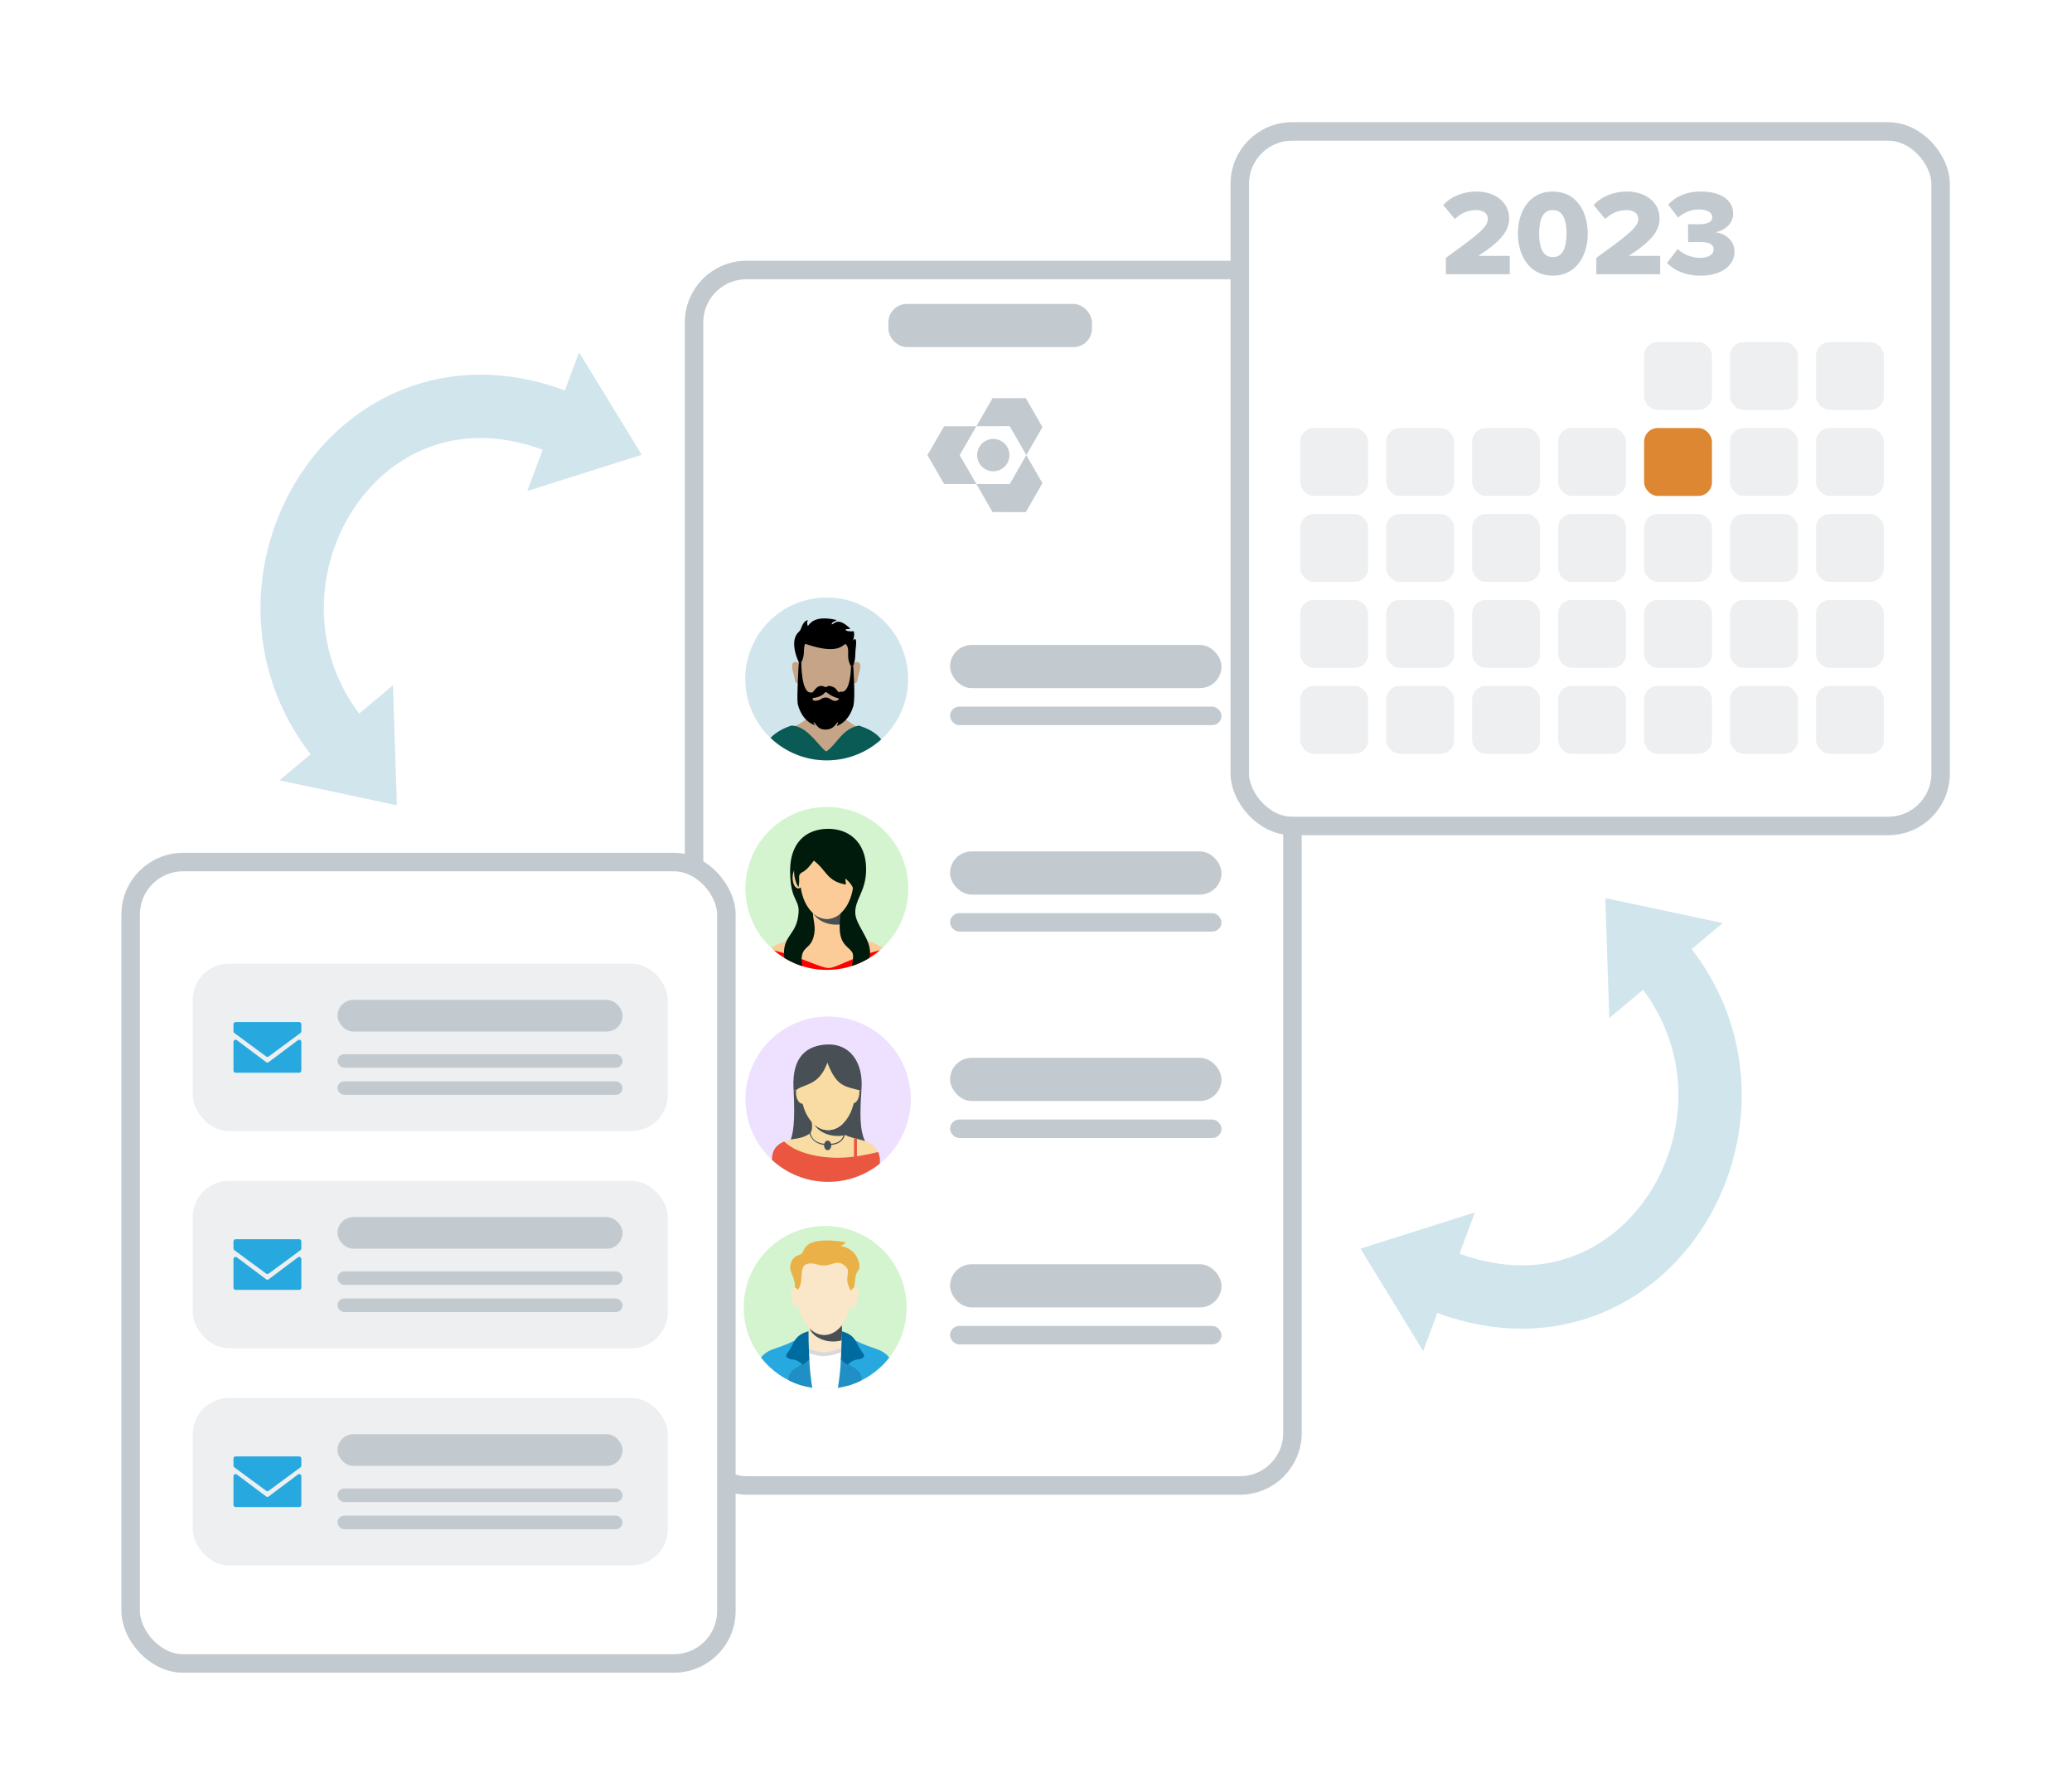 <svg width="458" height="396" viewBox="0 0 458 396" fill="none" xmlns="http://www.w3.org/2000/svg">
<g filter="url(#filter0_d_483_6835)">
<rect x="152.366" y="58.632" width="134.37" height="270.74" rx="13.637" fill="white"/>
</g>
<rect x="153.412" y="59.678" width="132.277" height="268.644" rx="11.591" fill="white" stroke="#C2CAD0" stroke-width="4.091"/>
<rect x="196.367" y="67.178" width="45.001" height="9.546" rx="4.091" fill="#C2CAD0"/>
<rect x="210.004" y="188.183" width="60.002" height="9.546" rx="4.773" fill="#C2CAD0"/>
<rect x="210.004" y="201.82" width="60.002" height="4.091" rx="2.046" fill="#C2CAD0"/>
<rect x="210.004" y="142.546" width="60.002" height="9.546" rx="4.773" fill="#C2CAD0"/>
<rect x="210.004" y="156.182" width="60.002" height="4.091" rx="2.046" fill="#C2CAD0"/>
<circle cx="182.732" cy="150.063" r="17.998" fill="#D1E5ED"/>
<path d="M182.62 157.511C186.283 157.511 187.716 160.291 190.663 161.095C194.682 162.191 182.598 168.006 182.598 168.006C182.598 168.006 170.912 161.971 174.895 160.777C178.08 159.821 178.956 157.511 182.62 157.511Z" fill="#C5A488"/>
<path fill-rule="evenodd" clip-rule="evenodd" d="M194.789 163.426C191.598 166.307 187.37 168.061 182.733 168.061C177.921 168.061 173.55 166.172 170.32 163.096C171.662 161.659 173.548 160.828 174.895 160.378C177.359 160.378 179.311 162.584 180.862 164.336C181.517 165.075 182.1 165.734 182.62 166.112C183.425 165.595 184.105 164.787 184.822 163.936C186.091 162.429 187.475 160.786 189.867 160.378C191.728 160.979 193.572 161.835 194.789 163.426Z" fill="#0A5B56"/>
<ellipse cx="182.54" cy="147.477" rx="5.893" ry="8.68" fill="#C5A488"/>
<path d="M177.301 148.461C177.478 149.74 176.833 150.89 176.169 150.981C175.532 150.742 175.85 150.185 175.373 148.831C174.815 146.999 175.116 146.401 175.779 146.309C176.443 146.218 177.124 147.181 177.301 148.461Z" fill="#C5A488"/>
<path d="M187.957 148.461C187.78 149.74 188.425 150.89 189.089 150.981C189.726 150.742 189.407 150.185 189.885 148.831C190.443 146.999 190.142 146.401 189.478 146.309C188.815 146.218 188.134 147.181 187.957 148.461Z" fill="#C5A488"/>
<path d="M176.567 146.362H177.125C177.125 146.362 177.059 153.298 179.275 153.052C180.708 152.892 178.797 154.883 180.151 154.883C181.505 154.883 181.505 154.167 182.54 154.167C183.575 154.167 184.053 155.282 185.088 154.804C186.124 154.326 184.61 152.733 185.964 152.892C188.1 153.144 188.114 147.159 188.114 147.159H188.592C188.592 147.159 189.15 154.326 188.592 156.158C187.526 159.662 185.168 160.378 185.009 160.458C185.088 159.821 185.327 159.98 185.248 159.662C184.77 159.741 184.452 161.254 182.46 161.254C180.469 161.254 180.39 159.662 179.832 159.662C179.753 159.9 179.992 159.821 180.151 160.299C177.284 159.343 176.437 156.158 176.328 155.52C176.083 154.087 176.567 146.362 176.567 146.362Z" fill="black"/>
<path d="M178.398 154.406C179.912 153.132 180.23 151.459 181.743 151.618C182.054 151.651 182.227 151.846 182.54 151.857C182.852 151.869 182.926 151.526 183.416 151.618C185.168 151.95 184.61 152.574 186.84 154.645C183.575 154.246 182.938 152.972 182.54 152.972C182.141 152.972 182.141 154.246 178.398 154.406Z" fill="black"/>
<path d="M178.558 137.045C178.319 137.762 178.448 137.882 178.558 138.399C179.354 137.204 180.867 136.089 184.928 137.045C184.547 137.473 183.973 137.284 183.814 138.001C184.451 138.001 185.088 136.169 187.955 138.956C187.614 139.174 186.919 138.877 186.919 139.275C187.477 139.673 188.671 139.514 188.671 139.514C189.011 139.997 188.592 141.584 188.592 141.584C188.592 141.584 188.831 141.186 189.07 141.266C189.468 141.584 189.07 143.545 189.07 144.292C189.07 146.203 188.592 147.159 188.592 147.159C188.592 147.159 188.046 147.181 188.034 147.159C186.919 144.929 187.955 143.973 187.158 142.619C186.43 141.382 186.68 145.327 178 142.301C177.443 143.097 178.08 144.69 177.124 146.362C176.806 146.362 176.567 146.362 176.567 146.362C176.567 146.362 174.261 141.748 176.567 139.673C177.363 138.956 177.124 137.523 178.558 137.045Z" fill="black"/>
<rect x="210.004" y="233.805" width="60.002" height="9.546" rx="4.773" fill="#C2CAD0"/>
<rect x="210.004" y="247.442" width="60.002" height="4.091" rx="2.046" fill="#C2CAD0"/>
<circle cx="183.051" cy="242.943" r="18.274" fill="#EEE1FF"/>
<path fill-rule="evenodd" clip-rule="evenodd" d="M175.419 240.969C175.767 247.779 175.385 250.721 174.538 252.485C176.54 252.681 179.398 250.854 179.398 250.854C179.398 250.854 180.025 248.84 179.488 247.861C179.301 247.52 179.205 247.292 179.07 246.969C178.867 246.486 178.576 245.791 177.756 244.187C177.601 243.884 177.442 243.782 177.275 243.674C176.922 243.446 176.53 243.194 176.048 240.969H175.419ZM189.929 240.969C189.816 242.923 189.474 243.111 189.116 243.307C188.911 243.419 188.702 243.534 188.527 243.984C188.027 245.27 187.053 246.847 186.182 248.094C185.31 249.34 186.287 250.854 186.287 250.854C186.287 250.854 188.989 252.525 191.322 252.485C190.003 249.823 190.06 246.36 190.411 240.969H189.929Z" fill="#495055"/>
<path d="M178.921 250.591C179.886 249.94 179.371 247.661 179.371 247.661L186.343 247.661C186.343 247.661 186.206 250.217 186.554 250.591C187.531 251.644 191.076 251.714 192.82 252.981C193.571 253.527 194.193 254.518 194.388 255.51C191.954 258.696 187.95 260.089 182.842 260.058C177.805 260.027 174.977 260.133 171.806 256.557C171.806 254.145 171.475 253.475 172.341 252.853C174.53 251.282 176.516 252.214 178.921 250.591Z" fill="#F8DCA4"/>
<path fill-rule="evenodd" clip-rule="evenodd" d="M186.907 250.866C186.965 250.1 186.995 249.304 186.995 248.489C186.995 248.193 186.991 247.899 186.984 247.609C185.932 248.962 184.556 249.782 183.049 249.782C181.926 249.782 180.875 249.326 179.978 248.534C180.859 250.032 182.844 251.076 185.15 251.076C185.764 251.076 186.354 251.002 186.907 250.866Z" fill="#495055"/>
<path fill-rule="evenodd" clip-rule="evenodd" d="M188.703 243.869C187.889 247.312 185.665 249.783 183.05 249.783C180.462 249.783 178.257 247.361 177.423 243.972C176.608 243.951 175.951 242.843 175.951 241.48C175.951 240.236 176.499 239.204 177.214 239.018C177.817 235.089 180.201 232.155 183.05 232.155C185.92 232.155 188.318 235.131 188.899 239.101C189.506 239.415 189.945 240.346 189.945 241.446C189.945 242.662 189.408 243.671 188.703 243.869Z" fill="#F9DCA4"/>
<path fill-rule="evenodd" clip-rule="evenodd" d="M189.927 240.969C189.624 240.887 189.334 240.813 189.057 240.742C186.285 240.032 184.732 239.634 182.883 234.873C181.571 238.556 179.52 239.349 177.832 240.001C177.125 240.274 176.482 240.523 175.983 240.949C175.985 240.955 175.986 240.962 175.987 240.969H175.419C175.412 240.851 175.405 240.731 175.399 240.607C175.018 233.539 178.341 231.045 182.883 230.851C187.561 230.651 190.844 234.441 190.434 240.607C190.426 240.731 190.417 240.851 190.409 240.969H189.927Z" fill="#495055"/>
<path fill-rule="evenodd" clip-rule="evenodd" d="M194.447 257.228C191.322 259.725 187.36 261.217 183.05 261.217C178.253 261.217 173.887 259.369 170.627 256.345C170.662 253.689 172.116 252.881 173.309 252.298C175.692 254.591 180.254 255.899 185.259 255.899C189.379 255.899 194.095 254.619 194.095 254.619C194.095 254.619 194.705 255.759 194.447 257.228Z" fill="#EB5640"/>
<path d="M188.762 251.543L189.42 251.71V255.779H188.762V251.543Z" fill="#EB5640"/>
<path d="M186.56 250.699L186.646 250.835C186.643 250.85 186.64 250.872 186.635 250.899C186.623 250.959 186.602 251.045 186.566 251.149C186.495 251.357 186.363 251.634 186.124 251.913C185.648 252.466 184.735 253.033 182.978 253.033C181.225 253.033 180.239 252.403 179.692 251.782C179.417 251.47 179.25 251.159 179.152 250.925C179.103 250.809 179.072 250.712 179.053 250.645C179.045 250.62 179.04 250.599 179.036 250.583L179.111 250.508C179.121 250.573 179.137 250.653 179.162 250.745C179.228 250.989 179.356 251.313 179.604 251.638C180.105 252.29 181.082 252.927 182.978 252.927C184.872 252.927 185.779 252.316 186.205 251.683C186.417 251.368 186.507 251.054 186.544 250.819C186.551 250.776 186.556 250.736 186.56 250.699Z" stroke="#495055" stroke-width="0.162"/>
<ellipse cx="182.95" cy="253.158" rx="0.792" ry="1.06" fill="#495055"/>
<rect x="210.004" y="279.427" width="60.002" height="9.546" rx="4.773" fill="#C2CAD0"/>
<rect x="210.004" y="293.064" width="60.002" height="4.091" rx="2.046" fill="#C2CAD0"/>
<circle cx="182.395" cy="288.975" r="18" fill="#D3F4CE"/>
<path d="M178.995 292.091C179.543 289.116 185.148 289.323 185.8 292.274C186.396 294.975 186.031 299.571 186.031 299.571H178.798C178.798 299.571 178.275 295.997 178.995 292.091Z" fill="#FAE7C9"/>
<path d="M188.096 286.388C188.096 291.183 185.458 295.07 182.203 295.07C178.948 295.07 176.309 291.183 176.309 286.388C176.309 281.594 176.019 277.707 182.203 277.707C188.386 277.707 188.096 281.594 188.096 286.388Z" fill="#FAE7C9"/>
<path d="M174.787 279.292C175.281 277.67 176.201 277.588 177.092 277.182C178.076 276.733 176.857 273.038 186.775 274.525C187.19 274.587 186.357 275.142 185.819 275.384C188.224 275.848 189.384 277.297 189.842 278.968C190.301 280.639 189.55 280.711 189.256 281.614C188.896 282.717 189.041 285.105 188.236 285.524C185.914 281.986 188.865 281.154 186.357 279.474C184.864 278.474 183.643 279.842 181.912 279.709C180.554 279.604 180.029 279.098 178.681 279.292C175.975 279.682 178.344 284.342 175.68 285.524C176.064 282.011 174.176 281.294 174.787 279.292Z" fill="#EAB148"/>
<path d="M176.963 286.735C177.14 288.015 176.495 289.164 175.831 289.256C175.194 289.017 175.513 288.459 175.035 287.105C174.477 285.273 174.778 284.675 175.442 284.583C176.105 284.491 176.787 285.455 176.963 286.735Z" fill="#FAE7C9"/>
<path d="M187.621 286.735C187.444 288.015 188.089 289.164 188.753 289.256C189.39 289.017 189.071 288.459 189.549 287.105C190.107 285.273 189.806 284.675 189.142 284.583C188.479 284.491 187.797 285.455 187.621 286.735Z" fill="#FAE7C9"/>
<path fill-rule="evenodd" clip-rule="evenodd" d="M180.625 310.905C181.463 311.228 182.537 311.237 183.447 310.95C183.098 310.967 182.747 310.975 182.395 310.975C181.799 310.975 181.209 310.951 180.625 310.905ZM178.691 306.593C178.143 302.89 177.817 297.906 177.817 297.906C177.817 297.906 180.45 298.922 182.111 298.951C183.858 298.982 186.461 297.728 186.461 297.728C186.461 297.728 186.243 303.038 185.774 306.658C184.679 306.866 183.55 306.975 182.395 306.975C181.125 306.975 179.886 306.843 178.691 306.593Z" fill="white"/>
<path d="M177.817 297.787C177.817 297.787 180.45 298.88 182.111 298.89C183.858 298.9 186.461 297.728 186.461 297.728V298.714C186.461 298.714 183.861 299.742 182.111 299.75C180.283 299.758 177.817 298.714 177.817 298.714L177.817 297.787Z" fill="#D9D9D9"/>
<path fill-rule="evenodd" clip-rule="evenodd" d="M196.546 300.099C196.095 299.384 195.132 298.602 193.433 298.054C188.764 296.548 186.735 294.825 186.735 294.825L187.313 306.295C191.014 305.246 194.229 303.043 196.546 300.099Z" fill="#27A9E0"/>
<path fill-rule="evenodd" clip-rule="evenodd" d="M177.449 306.287L178.026 294.825C178.026 294.825 175.997 296.548 171.329 298.054C169.645 298.596 168.684 299.369 168.228 300.079C170.54 303.025 173.751 305.232 177.449 306.287Z" fill="#27A9E0"/>
<path fill-rule="evenodd" clip-rule="evenodd" d="M179.538 306.749C179.233 304.711 178.898 302.064 178.898 300.277C178.235 300.967 177.439 301.433 176.695 301.867C175.588 302.514 174.597 303.094 174.33 304.251C174.271 304.506 174.301 304.782 174.395 305.104C175.989 305.896 177.718 306.459 179.538 306.749Z" fill="#1F8FC5"/>
<path fill-rule="evenodd" clip-rule="evenodd" d="M190.36 305.121C190.458 304.791 190.49 304.51 190.43 304.251C190.164 303.094 189.172 302.514 188.065 301.867C187.321 301.433 186.526 300.967 185.862 300.277C185.862 302.065 185.527 304.715 185.222 306.754C187.039 306.467 188.767 305.908 190.36 305.121Z" fill="#1F8FC5"/>
<path d="M186.058 294.228C189.483 295.252 188.962 296.813 190.85 299.221C191.058 299.485 191.053 299.876 190.779 300.07C189.659 300.859 189.088 299.955 187.354 301.639C186.796 301.374 185.871 300.44 185.871 300.44C185.871 300.44 186.058 297.203 186.058 294.228Z" fill="#006B9E"/>
<path d="M178.71 294.228C175.286 295.252 175.807 296.813 173.918 299.221C173.711 299.485 173.715 299.876 173.99 300.07C175.11 300.859 175.681 299.955 177.415 301.639C177.972 301.374 178.897 300.44 178.897 300.44C178.897 300.44 178.71 297.203 178.71 294.228Z" fill="#006B9E"/>
<path fill-rule="evenodd" clip-rule="evenodd" d="M186.031 296.259C186.085 295.529 186.113 294.772 186.113 293.996C186.113 293.629 186.107 293.266 186.094 292.908C185.056 294.254 183.694 295.07 182.203 295.07C180.989 295.07 179.86 294.529 178.923 293.603C179.625 295.286 181.705 296.507 184.16 296.507C184.817 296.507 185.447 296.419 186.031 296.259Z" fill="#495055"/>
<circle cx="182.777" cy="196.365" r="18" fill="#D3F4CE"/>
<ellipse cx="182.741" cy="204.512" rx="4.021" ry="5.455" fill="#FBCC98"/>
<path fill-rule="evenodd" clip-rule="evenodd" d="M186.196 204.252C186.252 203.472 186.281 202.661 186.281 201.828C186.281 201.686 186.28 201.544 186.279 201.404C185.3 202.471 184.088 203.102 182.777 203.102C181.672 203.102 180.638 202.654 179.755 201.876C180.625 203.349 182.578 204.376 184.847 204.376C185.312 204.376 185.764 204.333 186.196 204.252Z" fill="#495055"/>
<path fill-rule="evenodd" clip-rule="evenodd" d="M195.1 209.486C191.879 212.512 187.545 214.365 182.777 214.365C178.017 214.365 173.688 212.517 170.469 209.499C172.577 208.13 176.24 206.941 182.601 206.88C189.172 206.817 192.939 208.051 195.1 209.486Z" fill="#FBCC98"/>
<path fill-rule="evenodd" clip-rule="evenodd" d="M194.513 210.014C191.362 212.726 187.261 214.365 182.777 214.365C178.327 214.365 174.255 212.75 171.113 210.075C174.477 210.919 177.128 211.946 179.152 212.729C180.975 213.435 182.289 213.943 183.154 213.943C183.992 213.943 185.036 213.488 186.54 212.833C188.368 212.037 190.874 210.944 194.513 210.014Z" fill="#FF0000"/>
<path fill-rule="evenodd" clip-rule="evenodd" d="M177.321 213.523C177.176 212.704 177.129 211.882 177.275 211.17C177.467 210.235 177.914 209.816 178.399 209.361C179.011 208.787 179.684 208.155 179.989 206.364C180.175 205.27 180.043 204.469 179.898 203.583C179.814 203.071 179.726 202.532 179.691 201.892C179.527 198.844 179.442 194.08 179.442 194.08L186.053 200.594C186.053 200.594 185.407 203.742 185.663 206.035C185.886 208.045 186.81 208.897 187.557 209.585C188.112 210.097 188.57 210.52 188.57 211.261C188.57 211.943 188.461 212.722 188.3 213.502C189.649 213.068 190.928 212.479 192.116 211.756C192.151 211.645 192.181 211.534 192.206 211.424C192.668 209.439 191.595 207.517 190.578 205.695C189.837 204.369 189.127 203.097 189.059 201.892C188.978 200.476 189.471 199.349 190.03 198.069C190.719 196.493 191.509 194.686 191.449 191.826C191.331 186.113 187.611 183.096 182.855 183.193C178.016 183.292 174.647 186.387 174.647 192.481C174.647 196.285 175.342 197.751 175.888 198.902C176.287 199.742 176.606 200.415 176.517 201.705C176.349 204.15 175.529 205.356 174.756 206.492C173.995 207.61 173.28 208.661 173.28 210.761C173.28 211.088 173.329 211.417 173.418 211.744C174.632 212.484 175.94 213.085 177.321 213.523Z" fill="#001A0B"/>
<ellipse cx="182.778" cy="194.421" rx="5.894" ry="8.681" fill="#FBCC98"/>
<ellipse cx="176.476" cy="193.989" rx="1.282" ry="2.376" fill="#FBCC98"/>
<path d="M175.754 191.281C176.53 189.349 179.792 184.989 179.792 184.989L186.294 185.252L189.914 189.769C189.914 189.769 191.759 194.179 189.07 198.59C188.385 197.342 189.475 196.429 186.874 194.179C186.835 194.701 186.994 194.993 186.962 195.515C182.691 194.724 182.815 192.457 179.897 190.225C177.736 193.142 177.367 192.51 176.875 193.142C176.383 193.775 176.875 193.881 176.524 196.06C176.084 195.761 175.072 192.982 175.754 191.281Z" fill="#001A0B"/>
<rect width="12.749" height="14.78" transform="matrix(0.866 0.501 -0.499 0.866 217.685 90.98)" fill="white"/>
<path d="M219.388 88.011L226.752 88L230.424 94.403L226.86 100.596L223.188 94.193L215.824 94.204L219.388 88.011Z" fill="#C2CAD0"/>
<path d="M230.422 106.794L226.756 113.195L219.393 113.177L215.824 106.979L223.187 106.997L226.853 100.596L230.422 106.794Z" fill="#C2CAD0"/>
<path d="M205 100.594L208.695 106.981L215.825 106.984L212.13 100.597L215.82 94.214L208.69 94.21L205 100.594Z" fill="#C2CAD0"/>
<ellipse cx="3.572" cy="3.575" rx="3.572" ry="3.575" transform="matrix(0.866 0.501 -0.499 0.866 218.247 95.706)" fill="#C2CAD0"/>
<path d="M317.706 282.682C364.796 302.529 397.486 243.764 364.796 209.906" stroke="#D1E5ED" stroke-width="14"/>
<path d="M354.841 198.5L380.798 204.023L355.721 225.023L354.841 198.5Z" fill="#D1E5ED"/>
<path d="M300.724 275.976L326.025 267.97L314.577 298.61L300.724 275.976Z" fill="#D1E5ED"/>
<path d="M124.867 93.81C77.778 73.963 45.087 132.728 77.778 166.585" stroke="#D1E5ED" stroke-width="14"/>
<path d="M87.732 177.992L61.776 172.469L86.853 151.469L87.732 177.992Z" fill="#D1E5ED"/>
<path d="M141.849 100.516L116.549 108.522L127.996 77.882L141.849 100.516Z" fill="#D1E5ED"/>
<g filter="url(#filter1_d_483_6835)">
<rect x="272.998" y="28" width="157" height="155.61" rx="13.637" fill="white"/>
</g>
<rect x="274.046" y="29.046" width="154.909" height="153.518" rx="11.591" fill="white" stroke="#C2CAD0" stroke-width="4.091"/>
<rect x="287.417" y="132.609" width="15" height="15" rx="3" fill="#EDEFF0"/>
<rect x="306.417" y="132.609" width="15" height="15" rx="3" fill="#EDEFF0"/>
<rect x="325.417" y="132.609" width="15" height="15" rx="3" fill="#EDEFF0"/>
<rect x="344.417" y="132.609" width="15" height="15" rx="3" fill="#EDEFF0"/>
<rect x="363.417" y="132.609" width="15" height="15" rx="3" fill="#EDEFF0"/>
<rect x="382.417" y="132.609" width="15" height="15" rx="3" fill="#EDEFF0"/>
<rect x="401.417" y="132.609" width="15" height="15" rx="3" fill="#EDEFF0"/>
<rect x="287.417" y="151.609" width="15" height="15" rx="3" fill="#EDEFF0"/>
<rect x="306.417" y="151.609" width="15" height="15" rx="3" fill="#EDEFF0"/>
<rect x="325.417" y="151.609" width="15" height="15" rx="3" fill="#EDEFF0"/>
<rect x="344.417" y="151.609" width="15" height="15" rx="3" fill="#EDEFF0"/>
<rect x="363.417" y="151.609" width="15" height="15" rx="3" fill="#EDEFF0"/>
<rect x="382.417" y="151.609" width="15" height="15" rx="3" fill="#EDEFF0"/>
<rect x="401.417" y="151.609" width="15" height="15" rx="3" fill="#EDEFF0"/>
<rect x="287.417" y="113.609" width="15" height="15" rx="3" fill="#EDEFF0"/>
<rect x="306.417" y="113.609" width="15" height="15" rx="3" fill="#EDEFF0"/>
<rect x="325.417" y="113.609" width="15" height="15" rx="3" fill="#EDEFF0"/>
<rect x="344.417" y="113.609" width="15" height="15" rx="3" fill="#EDEFF0"/>
<rect x="363.417" y="113.609" width="15" height="15" rx="3" fill="#EDEFF0"/>
<rect x="382.417" y="113.609" width="15" height="15" rx="3" fill="#EDEFF0"/>
<rect x="401.417" y="113.609" width="15" height="15" rx="3" fill="#EDEFF0"/>
<rect x="287.417" y="94.609" width="15" height="15" rx="3" fill="#EDEFF0"/>
<rect x="306.417" y="94.609" width="15" height="15" rx="3" fill="#EDEFF0"/>
<rect x="325.417" y="94.609" width="15" height="15" rx="3" fill="#EDEFF0"/>
<rect x="344.417" y="94.609" width="15" height="15" rx="3" fill="#EDEFF0"/>
<rect x="363.417" y="94.609" width="15" height="15" rx="3" fill="#DE8733"/>
<rect x="382.417" y="94.609" width="15" height="15" rx="3" fill="#EDEFF0"/>
<rect x="401.417" y="94.609" width="15" height="15" rx="3" fill="#EDEFF0"/>
<rect x="363.417" y="75.609" width="15" height="15" rx="3" fill="#EDEFF0"/>
<rect x="382.417" y="75.609" width="15" height="15" rx="3" fill="#EDEFF0"/>
<rect x="401.417" y="75.609" width="15" height="15" rx="3" fill="#EDEFF0"/>
<path d="M333.726 60.609H319.605V56.991C327.408 51.348 328.866 50.106 328.866 48.324C328.866 47.082 327.705 46.434 326.301 46.434C324.384 46.434 322.872 47.19 321.576 48.405L319.011 45.327C320.928 43.221 323.79 42.33 326.301 42.33C330.54 42.33 333.591 44.706 333.591 48.324C333.591 51.078 331.62 53.427 326.787 56.559H333.726V60.609ZM335.519 51.618C335.519 46.866 337.976 42.33 343.241 42.33C348.506 42.33 350.963 46.866 350.963 51.618C350.963 56.37 348.506 60.933 343.241 60.933C337.976 60.933 335.519 56.37 335.519 51.618ZM346.265 51.618C346.265 48.432 345.401 46.434 343.241 46.434C341.081 46.434 340.217 48.432 340.217 51.618C340.217 54.804 341.081 56.829 343.241 56.829C345.401 56.829 346.265 54.804 346.265 51.618ZM366.975 60.609H352.854V56.991C360.657 51.348 362.115 50.106 362.115 48.324C362.115 47.082 360.954 46.434 359.55 46.434C357.633 46.434 356.121 47.19 354.825 48.405L352.26 45.327C354.177 43.221 357.039 42.33 359.55 42.33C363.789 42.33 366.84 44.706 366.84 48.324C366.84 51.078 364.869 53.427 360.036 56.559H366.975V60.609ZM368.498 58.098L370.847 55.047C372.143 56.316 374.195 56.991 375.761 56.991C377.759 56.991 378.785 56.181 378.785 55.128C378.785 54.075 378.029 53.481 375.572 53.481C374.789 53.481 373.412 53.508 373.142 53.535V49.539C373.493 49.566 374.897 49.566 375.572 49.566C377.435 49.566 378.488 49.026 378.488 48.027C378.488 46.893 377.192 46.299 375.464 46.299C373.817 46.299 372.197 46.974 370.928 48.081L368.741 45.246C370.253 43.545 372.629 42.33 375.95 42.33C380.54 42.33 383.105 44.301 383.105 47.271C383.105 49.377 381.296 50.97 379.163 51.321C381.08 51.51 383.402 52.995 383.402 55.587C383.402 58.746 380.432 60.933 375.95 60.933C372.494 60.933 369.902 59.718 368.498 58.098Z" fill="#C2CAD0"/>
<g filter="url(#filter2_d_483_6835)">
<rect x="27.838" y="189.49" width="133.77" height="179.22" rx="13.637" fill="white"/>
</g>
<rect x="28.883" y="190.537" width="131.678" height="177.129" rx="11.591" fill="white" stroke="#C2CAD0" stroke-width="4.091"/>
<rect x="42.608" y="213" width="105" height="37" rx="8" fill="#EDEFF0"/>
<path d="M51.609 226.371C51.609 226.112 51.819 225.902 52.078 225.902H66.14C66.399 225.902 66.609 226.112 66.609 226.371V227.944C66.609 228.093 66.538 228.233 66.418 228.321L59.387 233.501C59.222 233.623 58.996 233.623 58.831 233.501L51.8 228.321C51.68 228.233 51.609 228.093 51.609 227.944V226.371Z" fill="#27A9E0"/>
<path d="M66.608 236.629C66.608 236.888 66.398 237.098 66.14 237.098L52.078 237.098C51.819 237.098 51.609 236.888 51.609 236.629L51.609 230.28C51.609 229.894 52.05 229.673 52.359 229.905L58.828 234.756C58.994 234.881 59.223 234.881 59.39 234.756L65.858 229.905C66.167 229.673 66.608 229.894 66.608 230.28L66.608 236.629Z" fill="#27A9E0"/>
<rect x="74.608" y="221" width="63" height="7" rx="3.5" fill="#C2CAD0"/>
<rect x="74.608" y="233" width="63" height="3" rx="1.5" fill="#C2CAD0"/>
<rect x="74.608" y="239" width="63" height="3" rx="1.5" fill="#C2CAD0"/>
<rect x="42.608" y="261" width="105" height="37" rx="8" fill="#EDEFF0"/>
<path d="M51.609 274.371C51.609 274.112 51.819 273.902 52.078 273.902H66.14C66.399 273.902 66.609 274.112 66.609 274.371V275.944C66.609 276.093 66.538 276.233 66.418 276.321L59.387 281.501C59.222 281.623 58.996 281.623 58.831 281.501L51.8 276.321C51.68 276.233 51.609 276.093 51.609 275.944V274.371Z" fill="#27A9E0"/>
<path d="M66.608 284.629C66.608 284.888 66.398 285.098 66.14 285.098L52.078 285.098C51.819 285.098 51.609 284.888 51.609 284.629L51.609 278.28C51.609 277.894 52.05 277.673 52.359 277.905L58.828 282.756C58.994 282.881 59.223 282.881 59.39 282.756L65.858 277.905C66.167 277.673 66.608 277.894 66.608 278.28L66.608 284.629Z" fill="#27A9E0"/>
<rect x="74.608" y="269" width="63" height="7" rx="3.5" fill="#C2CAD0"/>
<rect x="74.608" y="281" width="63" height="3" rx="1.5" fill="#C2CAD0"/>
<rect x="74.608" y="287" width="63" height="3" rx="1.5" fill="#C2CAD0"/>
<rect x="42.608" y="309" width="105" height="37" rx="8" fill="#EDEFF0"/>
<path d="M51.609 322.371C51.609 322.112 51.819 321.902 52.078 321.902H66.14C66.399 321.902 66.609 322.112 66.609 322.371V323.944C66.609 324.093 66.538 324.233 66.418 324.321L59.387 329.501C59.222 329.623 58.996 329.623 58.831 329.501L51.8 324.321C51.68 324.233 51.609 324.093 51.609 323.944V322.371Z" fill="#27A9E0"/>
<path d="M66.608 332.629C66.608 332.888 66.398 333.098 66.14 333.098L52.078 333.098C51.819 333.098 51.609 332.888 51.609 332.629L51.609 326.28C51.609 325.894 52.05 325.673 52.359 325.905L58.828 330.756C58.994 330.881 59.223 330.881 59.39 330.756L65.858 325.905C66.167 325.673 66.608 325.894 66.608 326.28L66.608 332.629Z" fill="#27A9E0"/>
<rect x="74.608" y="317" width="63" height="7" rx="3.5" fill="#C2CAD0"/>
<rect x="74.608" y="329" width="63" height="3" rx="1.5" fill="#C2CAD0"/>
<rect x="74.608" y="335" width="63" height="3" rx="1.5" fill="#C2CAD0"/>
<defs>
<filter id="filter0_d_483_6835" x="125.093" y="31.359" width="188.917" height="325.287" filterUnits="userSpaceOnUse" color-interpolation-filters="sRGB">
<feFlood flood-opacity="0" result="BackgroundImageFix"/>
<feColorMatrix in="SourceAlpha" type="matrix" values="0 0 0 0 0 0 0 0 0 0 0 0 0 0 0 0 0 0 127 0" result="hardAlpha"/>
<feOffset/>
<feGaussianBlur stdDeviation="13.637"/>
<feComposite in2="hardAlpha" operator="out"/>
<feColorMatrix type="matrix" values="0 0 0 0 0 0 0 0 0 0 0 0 0 0 0 0 0 0 0.1 0"/>
<feBlend mode="normal" in2="BackgroundImageFix" result="effect1_dropShadow_483_6835"/>
<feBlend mode="normal" in="SourceGraphic" in2="effect1_dropShadow_483_6835" result="shape"/>
</filter>
<filter id="filter1_d_483_6835" x="245.725" y="0.726" width="211.547" height="210.157" filterUnits="userSpaceOnUse" color-interpolation-filters="sRGB">
<feFlood flood-opacity="0" result="BackgroundImageFix"/>
<feColorMatrix in="SourceAlpha" type="matrix" values="0 0 0 0 0 0 0 0 0 0 0 0 0 0 0 0 0 0 127 0" result="hardAlpha"/>
<feOffset/>
<feGaussianBlur stdDeviation="13.637"/>
<feComposite in2="hardAlpha" operator="out"/>
<feColorMatrix type="matrix" values="0 0 0 0 0 0 0 0 0 0 0 0 0 0 0 0 0 0 0.1 0"/>
<feBlend mode="normal" in2="BackgroundImageFix" result="effect1_dropShadow_483_6835"/>
<feBlend mode="normal" in="SourceGraphic" in2="effect1_dropShadow_483_6835" result="shape"/>
</filter>
<filter id="filter2_d_483_6835" x="0.564" y="162.216" width="188.317" height="233.767" filterUnits="userSpaceOnUse" color-interpolation-filters="sRGB">
<feFlood flood-opacity="0" result="BackgroundImageFix"/>
<feColorMatrix in="SourceAlpha" type="matrix" values="0 0 0 0 0 0 0 0 0 0 0 0 0 0 0 0 0 0 127 0" result="hardAlpha"/>
<feOffset/>
<feGaussianBlur stdDeviation="13.637"/>
<feComposite in2="hardAlpha" operator="out"/>
<feColorMatrix type="matrix" values="0 0 0 0 0 0 0 0 0 0 0 0 0 0 0 0 0 0 0.1 0"/>
<feBlend mode="normal" in2="BackgroundImageFix" result="effect1_dropShadow_483_6835"/>
<feBlend mode="normal" in="SourceGraphic" in2="effect1_dropShadow_483_6835" result="shape"/>
</filter>
</defs>
</svg>
